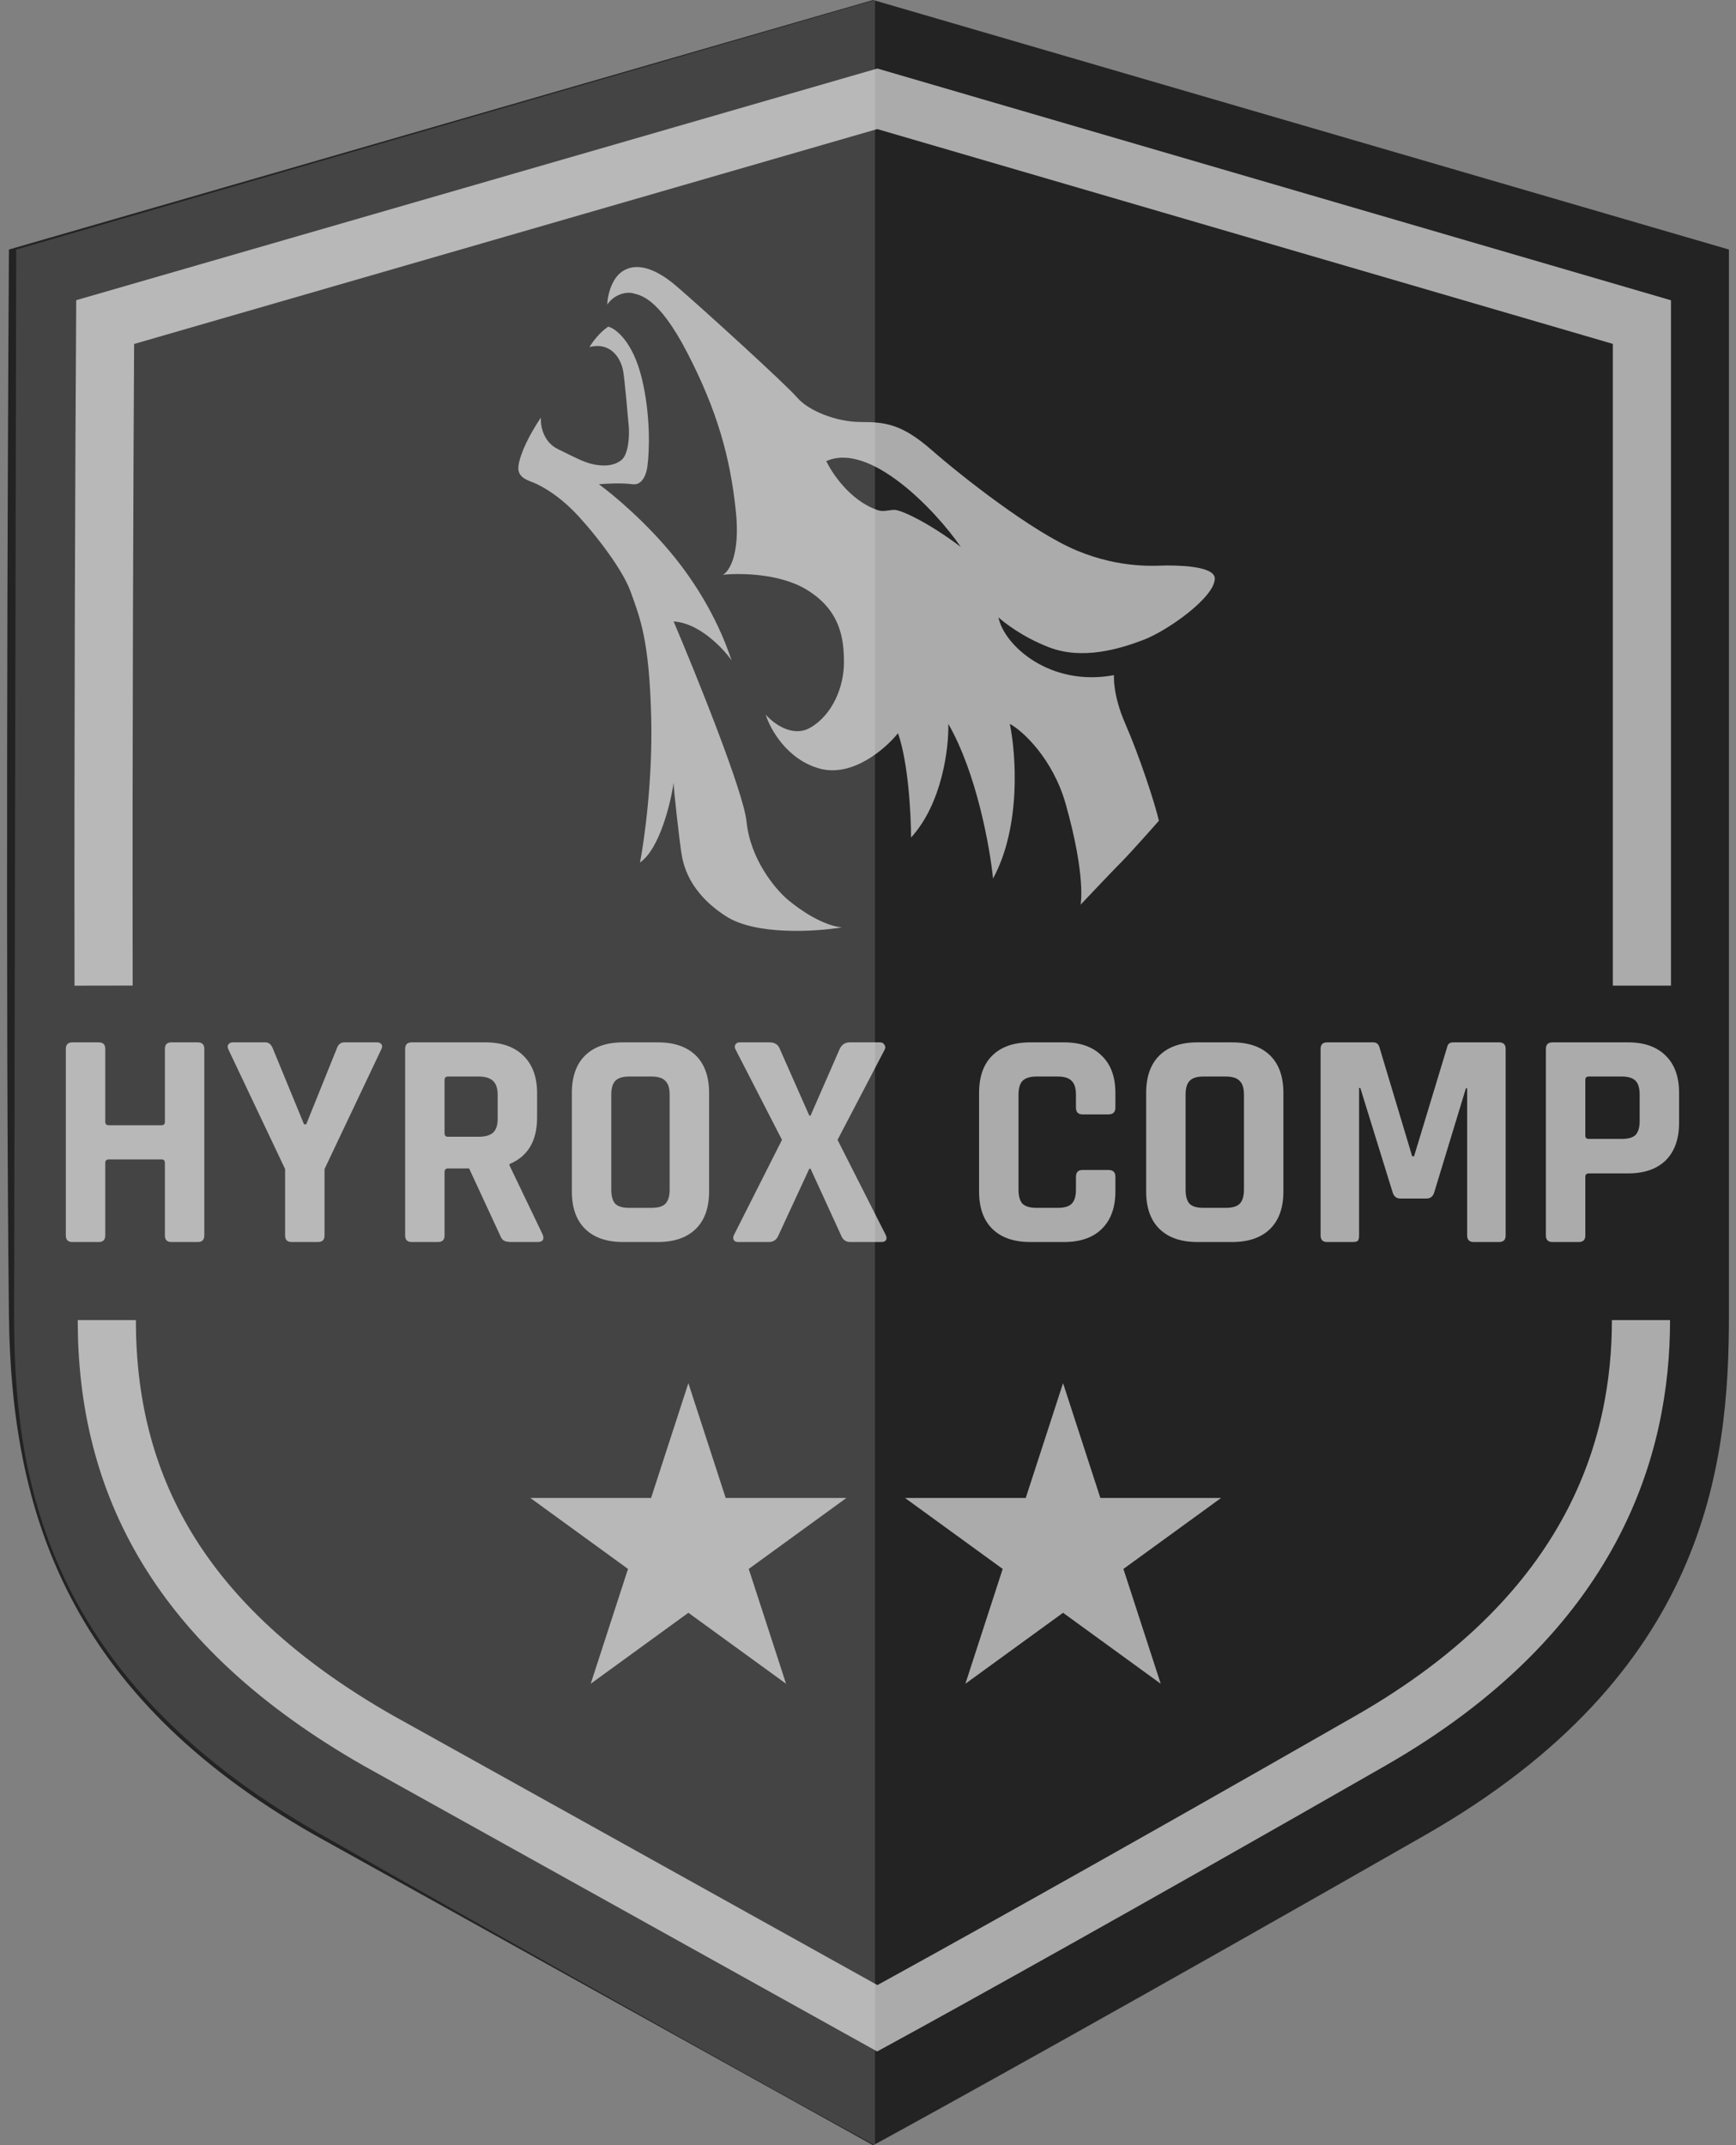 <svg width="123" height="152" viewBox="0 0 123 152" fill="none" xmlns="http://www.w3.org/2000/svg">
<rect x="0" y="0" width="123" height="152" fill="#808080" stroke="none"/>
<path d="M61.865 0L0.632 17.681C0.532 33.926 0.393 71.765 0.632 93.161C0.788 107.128 4.814 120.055 22.287 130.01L61.865 152C66.594 149.425 81.041 141.421 100.994 130.01C120.947 118.599 122.5 103.859 122.5 93.161V17.681L61.865 0Z" fill="#232323"></path>
<path d="M116.267 93.531C116.267 102.362 113.045 114.203 97.118 123.325C79.292 133.535 66.384 140.696 62.159 143L26.799 123.325C12.518 115.177 7.567 105.011 7.567 93.531M116.333 69.834V22.82L62.159 7L7.451 22.82C7.389 32.948 7.31 52.458 7.34 69.834" stroke="#ABABAB" stroke-width="4.12"></path>
<path d="M48.773 98L51.417 106.135H59.97L53.05 111.163L55.694 119.298L48.773 114.27L41.853 119.298L44.496 111.163L37.576 106.135H46.13L48.773 98Z" fill="#ABABAB"></path>
<path d="M75.32 98L77.963 106.135H86.517L79.597 111.163L82.24 119.298L75.32 114.27L68.4 119.298L71.043 111.163L64.123 106.135H72.676L75.32 98Z" fill="#ABABAB"></path>
<path d="M6.996 88H5.126C4.818 88 4.664 87.846 4.664 87.538V74.316C4.664 74.008 4.818 73.854 5.126 73.854H6.996C7.304 73.854 7.458 74.008 7.458 74.316V79.486C7.458 79.647 7.546 79.728 7.722 79.728H11.44C11.602 79.728 11.682 79.647 11.682 79.486V74.316C11.682 74.008 11.836 73.854 12.144 73.854H14.014C14.322 73.854 14.476 74.008 14.476 74.316V87.538C14.476 87.846 14.322 88 14.014 88H12.144C11.836 88 11.682 87.846 11.682 87.538V82.39C11.682 82.229 11.602 82.148 11.44 82.148H7.722C7.546 82.148 7.458 82.229 7.458 82.39V87.538C7.458 87.846 7.304 88 6.996 88ZM22.532 88H20.662C20.354 88 20.2 87.846 20.2 87.538V82.83L16.174 74.338C16.116 74.206 16.116 74.096 16.174 74.008C16.247 73.905 16.35 73.854 16.482 73.854H18.814C19.049 73.854 19.225 74.008 19.342 74.316L21.542 79.662H21.696L23.852 74.316C23.955 74.008 24.131 73.854 24.38 73.854H26.712C26.859 73.854 26.962 73.898 27.02 73.986C27.093 74.074 27.093 74.191 27.02 74.338L22.994 82.83V87.538C22.994 87.846 22.84 88 22.532 88ZM31.037 88H29.167C28.859 88 28.705 87.846 28.705 87.538V74.316C28.705 74.008 28.859 73.854 29.167 73.854H34.403C35.547 73.854 36.442 74.169 37.087 74.8C37.733 75.431 38.055 76.318 38.055 77.462V79.178C38.055 80.835 37.403 81.935 36.097 82.478V82.566L38.451 87.472C38.583 87.824 38.459 88 38.077 88H36.295C36.031 88 35.841 87.971 35.723 87.912C35.606 87.853 35.511 87.729 35.437 87.538L33.237 82.786H31.763C31.587 82.786 31.499 82.867 31.499 83.028V87.538C31.499 87.846 31.345 88 31.037 88ZM31.741 80.542H33.897C34.367 80.542 34.711 80.447 34.931 80.256C35.151 80.051 35.261 79.728 35.261 79.288V77.572C35.261 77.117 35.151 76.787 34.931 76.582C34.711 76.377 34.367 76.274 33.897 76.274H31.741C31.58 76.274 31.499 76.355 31.499 76.516V80.3C31.499 80.461 31.58 80.542 31.741 80.542ZM44.587 85.58H46.149C46.618 85.58 46.948 85.485 47.139 85.294C47.344 85.089 47.447 84.751 47.447 84.282V77.572C47.447 77.103 47.344 76.773 47.139 76.582C46.948 76.377 46.618 76.274 46.149 76.274H44.587C44.117 76.274 43.787 76.377 43.597 76.582C43.406 76.773 43.311 77.103 43.311 77.572V84.282C43.311 84.751 43.406 85.089 43.597 85.294C43.787 85.485 44.117 85.58 44.587 85.58ZM46.611 88H44.147C42.988 88 42.093 87.692 41.463 87.076C40.832 86.46 40.517 85.573 40.517 84.414V77.44C40.517 76.281 40.832 75.394 41.463 74.778C42.093 74.162 42.988 73.854 44.147 73.854H46.611C47.769 73.854 48.664 74.162 49.295 74.778C49.925 75.394 50.241 76.281 50.241 77.44V84.414C50.241 85.573 49.925 86.46 49.295 87.076C48.664 87.692 47.769 88 46.611 88ZM54.481 88H52.303C52.157 88 52.054 87.956 51.995 87.868C51.937 87.765 51.937 87.648 51.995 87.516L55.405 80.762L52.105 74.338C52.047 74.221 52.047 74.111 52.105 74.008C52.164 73.905 52.267 73.854 52.413 73.854H54.525C54.892 73.854 55.134 74.008 55.251 74.316L57.341 79.046H57.429L59.497 74.316C59.644 74.008 59.879 73.854 60.201 73.854H62.357C62.504 73.854 62.607 73.913 62.665 74.03C62.739 74.133 62.746 74.243 62.687 74.36L59.343 80.762L62.753 87.494C62.827 87.641 62.834 87.765 62.775 87.868C62.717 87.956 62.607 88 62.445 88H60.245C59.937 88 59.725 87.853 59.607 87.56L57.429 82.808H57.341L55.141 87.56C55.009 87.853 54.789 88 54.481 88ZM75.398 88H73C71.841 88 70.947 87.692 70.316 87.076C69.686 86.46 69.37 85.573 69.37 84.414V77.44C69.37 76.281 69.686 75.394 70.316 74.778C70.947 74.162 71.841 73.854 73 73.854H75.398C76.542 73.854 77.43 74.169 78.06 74.8C78.706 75.416 79.028 76.296 79.028 77.44V78.474C79.028 78.797 78.867 78.958 78.544 78.958H76.696C76.388 78.958 76.234 78.797 76.234 78.474V77.572C76.234 77.103 76.132 76.773 75.926 76.582C75.736 76.377 75.406 76.274 74.936 76.274H73.44C72.986 76.274 72.656 76.377 72.45 76.582C72.26 76.773 72.164 77.103 72.164 77.572V84.282C72.164 84.751 72.26 85.089 72.45 85.294C72.656 85.485 72.986 85.58 73.44 85.58H74.936C75.406 85.58 75.736 85.485 75.926 85.294C76.132 85.089 76.234 84.751 76.234 84.282V83.38C76.234 83.057 76.388 82.896 76.696 82.896H78.544C78.867 82.896 79.028 83.057 79.028 83.38V84.414C79.028 85.558 78.706 86.445 78.06 87.076C77.43 87.692 76.542 88 75.398 88ZM85.278 85.58H86.84C87.309 85.58 87.639 85.485 87.83 85.294C88.035 85.089 88.138 84.751 88.138 84.282V77.572C88.138 77.103 88.035 76.773 87.83 76.582C87.639 76.377 87.309 76.274 86.84 76.274H85.278C84.809 76.274 84.479 76.377 84.288 76.582C84.097 76.773 84.002 77.103 84.002 77.572V84.282C84.002 84.751 84.097 85.089 84.288 85.294C84.479 85.485 84.809 85.58 85.278 85.58ZM87.302 88H84.838C83.679 88 82.785 87.692 82.154 87.076C81.523 86.46 81.208 85.573 81.208 84.414V77.44C81.208 76.281 81.523 75.394 82.154 74.778C82.785 74.162 83.679 73.854 84.838 73.854H87.302C88.461 73.854 89.355 74.162 89.986 74.778C90.617 75.394 90.932 76.281 90.932 77.44V84.414C90.932 85.573 90.617 86.46 89.986 87.076C89.355 87.692 88.461 88 87.302 88ZM102.961 73.854H106.217C106.525 73.854 106.679 74.008 106.679 74.316V87.538C106.679 87.846 106.525 88 106.217 88H104.413C104.105 88 103.951 87.846 103.951 87.538V77.11H103.863L101.619 84.48C101.531 84.773 101.347 84.92 101.069 84.92H99.221C98.942 84.92 98.759 84.773 98.671 84.48L96.383 77.088H96.295V87.538C96.295 87.714 96.265 87.839 96.207 87.912C96.148 87.971 96.023 88 95.833 88H94.029C93.721 88 93.567 87.846 93.567 87.538V74.316C93.567 74.008 93.721 73.854 94.029 73.854H97.307C97.512 73.854 97.651 73.957 97.725 74.162L100.057 81.928H100.189L102.543 74.162C102.587 73.957 102.726 73.854 102.961 73.854ZM111.862 88H109.992C109.684 88 109.53 87.846 109.53 87.538V74.316C109.53 74.008 109.684 73.854 109.992 73.854H115.36C116.504 73.854 117.391 74.169 118.022 74.8C118.652 75.416 118.968 76.296 118.968 77.44V79.552C118.968 80.696 118.652 81.583 118.022 82.214C117.391 82.83 116.504 83.138 115.36 83.138H112.588C112.412 83.138 112.324 83.219 112.324 83.38V87.538C112.324 87.846 112.17 88 111.862 88ZM112.566 80.696H114.898C115.367 80.696 115.697 80.601 115.888 80.41C116.078 80.205 116.174 79.875 116.174 79.42V77.572C116.174 77.103 116.078 76.773 115.888 76.582C115.697 76.377 115.367 76.274 114.898 76.274H112.566C112.404 76.274 112.324 76.355 112.324 76.516V80.454C112.324 80.615 112.404 80.696 112.566 80.696Z" fill="#ABABAB"></path>
<path d="M43.952 19.336C44.744 18.676 46.064 18.677 47.913 20.261C49.761 21.845 55.703 27.259 56.496 28.183C57.288 29.107 59.269 29.9 60.985 29.9C62.701 29.9 63.89 30.032 66.002 31.88C68.115 33.729 73.133 37.69 76.301 39.01C79.469 40.33 81.977 40.066 82.638 40.066C83.298 40.066 86.072 40.066 86.072 40.99C86.072 42.311 82.758 44.667 81.041 45.327C79.325 45.987 76.684 46.78 74.307 45.856C72.406 45.116 71.139 44.096 70.743 43.743C71.139 45.724 74.387 48.681 78.929 47.836C78.929 47.836 78.81 49.177 79.734 51.289C80.728 53.562 81.847 56.967 82.111 58.155C82.104 58.164 80.129 60.4 79.47 61.06C78.81 61.72 76.565 64.097 76.565 64.097C76.565 64.097 76.961 62.116 75.508 56.967C74.61 53.783 72.472 51.773 71.547 51.289C71.987 53.402 72.366 58.551 70.359 62.248C70.139 60.048 69.197 54.775 67.19 51.289C67.234 52.962 66.767 56.913 64.549 59.343C64.549 57.758 64.365 54.062 63.626 51.949C62.745 53.05 60.403 55.092 58.08 54.458C55.756 53.824 54.559 51.641 54.251 50.629C54.779 51.245 56.152 52.292 57.419 51.553C59.004 50.629 59.796 48.648 59.796 46.932C59.796 45.215 59.532 43.235 57.156 41.782C55.255 40.621 52.403 40.594 51.214 40.726C51.655 40.505 52.455 39.298 52.138 36.236C51.742 32.408 50.818 29.107 48.706 25.014C46.593 20.921 45.273 20.92 44.877 20.788C44.48 20.656 43.556 20.789 43.028 21.581C43.028 21.009 43.297 19.881 43.952 19.336ZM68.074 38.75C66.277 36.139 61.625 31.281 58.544 32.673C58.904 33.427 60.163 35.43 62.135 36.126C62.597 36.3 62.916 36.126 63.378 36.126C63.841 36.127 65.764 37.01 68.074 38.75Z" fill="#ABABAB"></path>
<path d="M43.094 23.144C42.458 23.564 41.946 24.282 41.769 24.589C43.359 24.195 44.021 25.508 44.153 26.296C44.259 26.927 44.462 29.187 44.551 30.238C44.595 30.851 44.551 32.182 44.021 32.602C43.359 33.128 42.431 32.996 41.902 32.865C41.372 32.734 40.842 32.471 39.518 31.814L39.518 31.814C38.458 31.288 38.282 30.106 38.326 29.581C37.531 30.763 36.869 32.077 36.736 32.996C36.604 33.916 37.531 34.047 38.061 34.31C38.591 34.573 39.518 35.098 40.577 36.149C41.637 37.2 44.021 40.09 44.683 41.929C45.345 43.769 46.008 45.345 46.14 50.863C46.246 55.277 45.654 59.533 45.345 61.11C46.723 60.164 47.509 56.95 47.729 55.461C47.729 55.986 48.127 59.402 48.259 60.321C48.392 61.241 48.789 63.212 51.438 64.919C53.557 66.286 57.795 66.014 59.649 65.708C58.325 65.576 56.736 64.525 55.808 63.737C54.881 62.949 53.16 60.847 52.895 58.219C52.683 56.117 49.363 47.885 47.729 44.032C49.531 44.137 51.217 45.914 51.835 46.79C51.438 45.608 50.378 42.718 47.862 39.565C45.849 37.043 43.403 35.011 42.431 34.31C42.917 34.266 44.074 34.205 44.816 34.31C45.557 34.415 45.831 33.478 45.875 32.996C46.008 32.033 46.114 29.449 45.478 26.822C44.842 24.195 43.623 23.275 43.094 23.144Z" fill="#ABABAB"></path>
<path d="M62 0V152C57.254 149.427 42.607 141.283 22.583 129.883C2.559 118.483 1 103.758 1 93.07L1.148 17.681L62 0Z" fill="white" fill-opacity="0.15"></path>
</svg>
